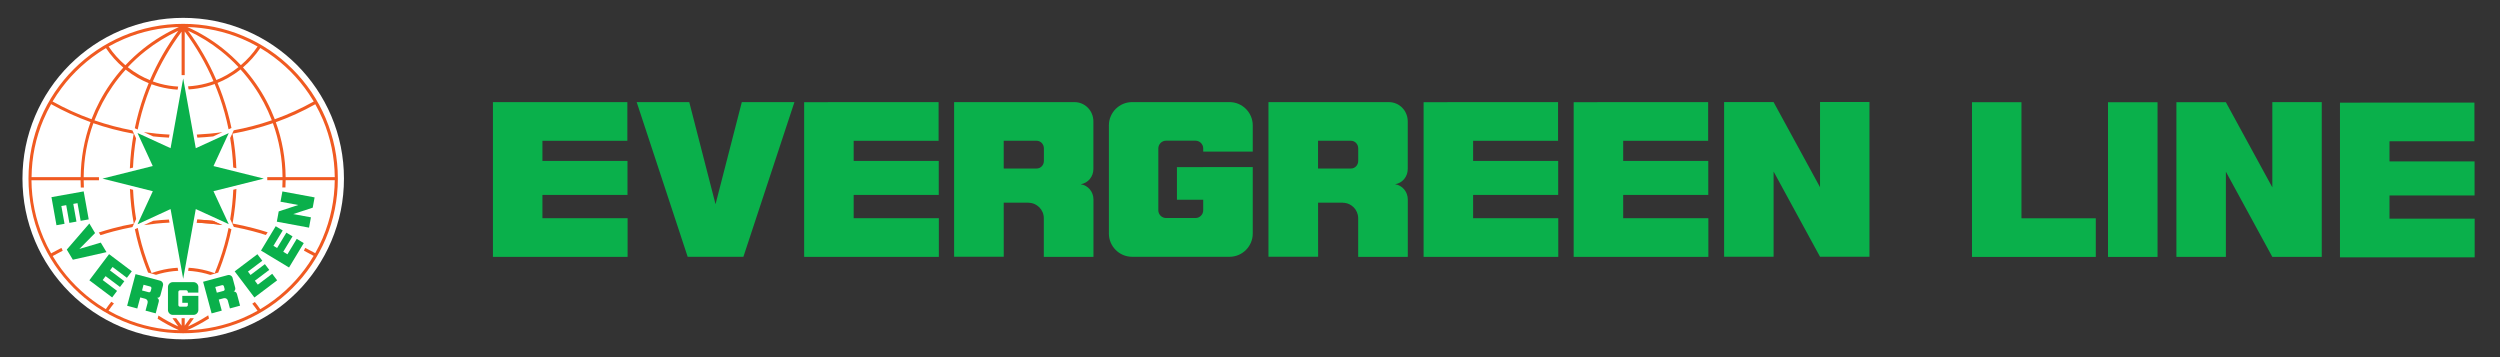 <?xml version="1.0" encoding="UTF-8"?>
<svg id="ec-evergreen-line-logo" xmlns="http://www.w3.org/2000/svg" viewBox="0 0 700 100">
  <rect x="0" y="0" width="700" height="100" fill="#333333" stroke="none"/>
  <g id="grp-el">
    <g>
      <polygon points="692.84 28.72 692.84 39.55 669.06 39.55 669.06 45.2 692.88 45.2 692.88 54.73 669.06 54.73 669.06 61.22 692.91 61.22 692.91 72.05 655.19 72.06 655.19 28.74 692.84 28.72" fill="#0ab04b"/>
      <polygon points="650.09 28.6 636.25 28.6 636.25 52.46 623.24 28.62 609.39 28.62 609.39 71.93 623.25 71.93 623.25 48.08 636.25 71.93 650.09 71.93 650.09 28.6" fill="#0ab04b"/>
      <rect x="590.24" y="28.63" width="13.87" height="43.31" fill="#0ab04b"/>
    </g>
    <polygon points="566.01 28.62 552.16 28.62 552.16 71.94 586.82 71.94 586.82 61.12 566.01 61.12 566.01 28.62" fill="#0ab04b"/>
    <g>
      <path d="M33.77,8.54c-2.67,1.13-5.24,2.52-7.64,4.15-2.38,1.61-4.62,3.46-6.66,5.49s-3.88,4.28-5.49,6.66c-1.63,2.41-3.02,4.98-4.15,7.65-2.35,5.55-3.54,11.44-3.54,17.52s1.19,11.97,3.54,17.52c1.13,2.67,2.52,5.24,4.15,7.65,1.61,2.38,3.46,4.62,5.49,6.66,2.04,2.04,4.28,3.88,6.66,5.49,2.41,1.63,4.98,3.02,7.65,4.15,5.55,2.35,11.44,3.54,17.52,3.54s11.97-1.19,17.52-3.54c2.67-1.13,5.24-2.52,7.65-4.15,2.38-1.61,4.62-3.46,6.66-5.49,2.04-2.04,3.88-4.28,5.49-6.66,1.63-2.41,3.02-4.98,4.15-7.65,2.35-5.55,3.54-11.44,3.54-17.52s-1.19-11.97-3.54-17.52h0c-1.13-2.67-2.53-5.24-4.15-7.65-1.61-2.38-3.46-4.62-5.49-6.66-2.04-2.04-4.28-3.88-6.66-5.49-2.41-1.63-4.98-3.02-7.65-4.15-5.55-2.35-11.44-3.54-17.52-3.54s-11.97,1.19-17.52,3.54Z" fill="#fff"/>
      <g>
        <path d="M37.09,63.57c.27-.59,.64-1.37,1.03-2.23-.45-2.7-.73-5.44-.86-8.2-.29-.07-.58-.14-.88-.22,.13,3.27,.49,6.51,1.08,9.7-1.98,.36-3.94,.8-5.88,1.32-1.32,.35-2.63,.74-3.92,1.16l.49,.75c1.21-.39,2.42-.75,3.65-1.07,1.74-.46,3.5-.86,5.28-1.2Z" fill="#f05a21"/>
        <path d="M65.12,62.6c.58-3.19,.94-6.42,1.08-9.69-.3,.07-.59,.15-.88,.22-.12,2.77-.41,5.51-.86,8.23,.39,.84,.74,1.6,1.01,2.18,1.76,.33,3.5,.72,5.22,1.17,1.26,.33,2.51,.7,3.75,1.09l.51-.75c-1.33-.43-2.68-.83-4.04-1.18-1.9-.5-3.83-.93-5.78-1.28Z" fill="#f05a21"/>
        <path d="M49.9,75.83c-.05-.27-.1-.56-.16-.86-1.73,.1-3.44,.37-5.11,.81-.73,.19-1.46,.42-2.18,.68-.48-1.16-.94-2.34-1.35-3.52-1.06-2.99-1.9-6.03-2.53-9.13-.29,.14-.57,.26-.81,.37,.63,3.06,1.47,6.08,2.52,9.04,.37,1.04,.76,2.07,1.18,3.09l2.23,.64c.38-.12,.77-.24,1.16-.34,1.64-.43,3.33-.7,5.04-.79Z" fill="#f05a21"/>
        <path d="M59.64,61.82s-.09,0-.13-.01c-1.41-.15-2.83-.26-4.26-.33-.05,.27-.1,.55-.16,.86,2.4,.12,4.78,.34,7.14,.68-.84-.39-1.73-.8-2.6-1.2Z" fill="#f05a21"/>
        <path d="M59.64,61.82s-.09,0-.13-.01c-1.41-.15-2.83-.26-4.26-.33-.05,.27-.1,.55-.16,.86,2.4,.12,4.78,.34,7.14,.68-.84-.39-1.73-.8-2.6-1.2Z" fill="#f05a21"/>
        <path d="M62.29,37c-2.37,.34-4.77,.56-7.19,.68,.06,.31,.11,.6,.16,.86,1.48-.07,2.96-.19,4.43-.34,.87-.4,1.76-.81,2.6-1.2Z" fill="#f05a21"/>
        <path d="M64.81,64.2c-.24-.11-.51-.24-.81-.37-.63,3.09-1.47,6.13-2.53,9.12-.42,1.2-.88,2.38-1.36,3.54-.71-.26-1.44-.49-2.17-.69-1.67-.45-3.38-.73-5.12-.83-.05,.3-.11,.59-.16,.86,1.71,.09,3.41,.36,5.05,.8,.4,.11,.79,.22,1.18,.35l2.21-.65c.42-1.02,.81-2.06,1.18-3.11,1.04-2.96,1.88-5.97,2.52-9.03Z" fill="#f05a21"/>
        <path d="M91.2,33.14c-1.09-2.57-2.43-5.04-3.99-7.36-1.55-2.29-3.33-4.45-5.29-6.41-1.96-1.96-4.12-3.74-6.41-5.29-2.32-1.56-4.79-2.91-7.36-3.99-5.34-2.26-11.01-3.41-16.86-3.41s-11.52,1.15-16.86,3.41c-2.57,1.08-5.04,2.43-7.36,3.99-2.29,1.55-4.45,3.33-6.41,5.29-1.96,1.96-3.74,4.12-5.29,6.41-1.56,2.32-2.91,4.79-3.99,7.36-2.26,5.34-3.4,11.01-3.4,16.86s1.15,11.52,3.4,16.86c1.09,2.57,2.43,5.04,3.99,7.36,1.55,2.29,3.33,4.45,5.29,6.41,1.96,1.96,4.12,3.74,6.41,5.29,2.32,1.56,4.79,2.91,7.36,3.99,5.34,2.26,11.01,3.4,16.86,3.4s11.52-1.15,16.86-3.4c2.57-1.09,5.04-2.43,7.36-3.99,2.29-1.55,4.45-3.33,6.41-5.29,1.96-1.96,3.74-4.12,5.29-6.41,1.56-2.32,2.91-4.79,3.99-7.36,2.26-5.34,3.4-11.01,3.4-16.86s-1.15-11.52-3.4-16.86Zm-.8,.34c2.16,5.11,3.28,10.52,3.33,16.11h-13.75c-.05-5.3-.98-10.48-2.75-15.37,3.83-1.37,7.53-3.06,11.05-5.03,.79,1.4,1.49,2.83,2.12,4.3Zm-15.38-18.68c2.25,1.52,4.36,3.26,6.28,5.18,1.92,1.92,3.67,4.04,5.18,6.28,.48,.71,.93,1.43,1.37,2.16-3.48,1.95-7.13,3.61-10.91,4.97-1.33-3.46-3.07-6.77-5.23-9.87-1.13-1.63-2.36-3.18-3.68-4.64,1.85-1.58,3.49-3.41,4.86-5.44,.73,.43,1.44,.88,2.14,1.35Zm-7.21-3.91c1.48,.62,2.92,1.34,4.32,2.13-1.32,1.95-2.91,3.72-4.69,5.23-1.57-1.67-3.26-3.23-5.06-4.66-3.05-2.42-6.38-4.44-9.92-6.02,5.32,.14,10.47,1.26,15.35,3.32Zm-1.04,7.91c-1.03,.82-2.12,1.56-3.26,2.2-.95,.54-1.92,1.01-2.93,1.41-2.1-4.89-4.76-9.51-7.94-13.82,3.27,1.51,6.36,3.41,9.2,5.66,1.76,1.39,3.4,2.91,4.93,4.53Zm-32.01-7.91c4.87-2.06,10.03-3.18,15.35-3.32-3.54,1.58-6.86,3.6-9.92,6.02-1.81,1.44-3.51,3-5.08,4.68-1.78-1.52-3.37-3.28-4.69-5.24,1.41-.79,2.86-1.51,4.34-2.14Zm15.17-2.29c-3.18,4.31-5.84,8.94-7.95,13.83-1-.4-1.98-.87-2.92-1.4-1.15-.65-2.24-1.39-3.28-2.21,1.53-1.64,3.19-3.16,4.95-4.55,2.84-2.25,5.93-4.15,9.2-5.66ZM16.09,26.27c1.52-2.25,3.26-4.36,5.18-6.28,1.92-1.92,4.03-3.66,6.28-5.18,.69-.47,1.4-.91,2.12-1.34,1.37,2.04,3.01,3.87,4.85,5.45-1.32,1.46-2.54,3-3.67,4.62-2.15,3.09-3.89,6.39-5.22,9.84-3.78-1.36-7.43-3.02-10.91-4.97,.43-.73,.88-1.44,1.35-2.14Zm-3.91,7.21c.62-1.47,1.34-2.92,2.13-4.32,3.52,1.97,7.22,3.65,11.04,5.03-1.77,4.9-2.71,10.09-2.76,15.4H8.84c.05-5.58,1.17-11,3.33-16.11Zm78.23,33.05c-.63,1.49-1.35,2.95-2.15,4.36-.92-.52-1.85-1.01-2.8-1.49l-.36,.79c.92,.46,1.83,.95,2.72,1.45-.42,.71-.87,1.42-1.33,2.1-1.52,2.25-3.26,4.36-5.18,6.28-1.92,1.92-4.03,3.67-6.28,5.18-.71,.48-1.43,.94-2.17,1.37-.47-.7-.97-1.37-1.5-2.01l-.73,.48c.52,.63,1.01,1.29,1.48,1.97-1.39,.79-2.83,1.49-4.29,2.11-4.87,2.06-10.03,3.18-15.35,3.32,2.09-.93,4.11-2.02,6.05-3.26l-.22-.89c-1.81,1.17-3.7,2.21-5.65,3.12,.56-.76,1.11-1.53,1.63-2.31h-1.05c-.49,.7-.99,1.4-1.51,2.09v-2.1h-.38s-.49,0-.49,0v2.1c-.52-.69-1.02-1.39-1.51-2.09h-1.05c.53,.78,1.07,1.55,1.63,2.31-1.92-.89-3.78-1.91-5.56-3.05l-.22,.89c1.9,1.21,3.89,2.28,5.95,3.2-5.32-.14-10.47-1.26-15.35-3.32-1.48-.63-2.94-1.34-4.35-2.14,.47-.7,.98-1.38,1.51-2.02l-.73-.48c-.54,.66-1.06,1.35-1.54,2.07-.72-.43-1.42-.87-2.11-1.34-2.25-1.52-4.36-3.26-6.28-5.18-1.92-1.92-3.67-4.04-5.18-6.28-.46-.68-.89-1.37-1.31-2.07,.93-.52,1.86-1.01,2.81-1.49l-.36-.79c-.97,.49-1.94,1-2.89,1.53-.81-1.42-1.53-2.89-2.17-4.39-2.16-5.1-3.28-10.5-3.33-16.07h13.75c0,.68,.03,1.35,.06,2.03h.87c-.04-.67-.06-1.35-.06-2.03h4.28v-.87h-4.28c.05-5.21,.97-10.3,2.71-15.11,1.78,.61,3.59,1.17,5.42,1.65,1.94,.51,3.89,.94,5.87,1.3-.58,3.19-.94,6.43-1.07,9.7,.3-.07,.59-.15,.88-.22,.12-2.76,.41-5.5,.86-8.21-.39-.85-.75-1.62-1.02-2.21-1.78-.33-3.54-.73-5.29-1.19-1.8-.47-3.58-1.02-5.34-1.62,1.3-3.38,3.01-6.61,5.11-9.64,1.11-1.6,2.32-3.12,3.62-4.56,1.09,.87,2.24,1.64,3.44,2.33,.97,.55,1.98,1.03,3.01,1.45-.49,1.17-.94,2.35-1.36,3.54-1.05,2.97-1.89,6-2.53,9.08,.24,.11,.51,.24,.81,.37,.63-3.11,1.48-6.16,2.54-9.16,.42-1.18,.87-2.36,1.35-3.52,.72,.26,1.44,.49,2.18,.69,1.66,.44,3.38,.72,5.11,.82,.05-.3,.11-.59,.16-.86-1.71-.09-3.4-.36-5.04-.8-.7-.19-1.38-.4-2.06-.65,2.13-4.93,4.83-9.6,8.06-13.92v12.16h.87V8.81c3.23,4.32,5.93,8.98,8.05,13.91-.68,.25-1.36,.47-2.06,.65-1.65,.44-3.34,.71-5.06,.81,.05,.27,.1,.56,.16,.86,1.74-.1,3.46-.38,5.13-.83,.73-.2,1.46-.43,2.17-.69,.48,1.16,.94,2.34,1.36,3.53,1.06,3,1.9,6.05,2.53,9.16,.29-.13,.57-.26,.81-.37-.63-3.07-1.48-6.1-2.53-9.07-.42-1.2-.88-2.38-1.37-3.55,1.03-.42,2.04-.91,3.02-1.46,1.2-.68,2.34-1.45,3.42-2.32,1.31,1.45,2.53,2.98,3.64,4.58,2.11,3.03,3.82,6.27,5.12,9.66-1.78,.61-3.59,1.16-5.43,1.64-1.72,.45-3.47,.83-5.23,1.16-.27,.58-.62,1.34-1.01,2.17,.45,2.72,.74,5.47,.86,8.25,.29,.07,.58,.14,.88,.22-.13-3.27-.49-6.5-1.07-9.69,1.95-.35,3.89-.77,5.79-1.27,1.86-.48,3.7-1.04,5.51-1.66,1.74,4.8,2.65,9.88,2.7,15.09h-4.28v.87h4.28c0,.68-.03,1.35-.06,2.03h.87c.04-.67,.06-1.35,.06-2.03h13.75c-.06,5.57-1.18,10.98-3.33,16.07Z" fill="#f05a21"/>
        <path d="M42.87,38.19c1.47,.16,2.95,.27,4.44,.35,.05-.26,.1-.55,.16-.86-2.42-.12-4.83-.35-7.21-.69,.84,.39,1.74,.8,2.62,1.2Z" fill="#f05a21"/>
        <path d="M40.29,63.03c2.37-.34,4.77-.58,7.17-.7-.06-.31-.11-.6-.16-.86-1.47,.07-2.94,.19-4.4,.35-.87,.4-1.77,.82-2.61,1.21Z" fill="#f05a21"/>
      </g>
      <polygon points="73.88 50.01 59.78 46.5 64.05 37.27 54.82 41.5 51.29 21.96 47.76 41.49 38.5 37.24 42.77 46.49 28.69 50.01 28.69 50.01 42.79 53.54 38.51 62.8 47.76 58.54 51.29 78.07 54.82 58.54 64.05 62.76 59.77 53.53 73.88 50.01 73.88 50.01" fill="#0ab04b"/>
      <path d="M55.54,81.93v-1.56c0-.76-.62-1.37-1.37-1.37h-5.77c-.76,0-1.37,.62-1.37,1.37v6.42c0,.76,.62,1.38,1.37,1.38h5.77c.76,0,1.37-.62,1.37-1.38v-3.94h-2.94s-1.56,0-1.56,0v1.93h1.56v.63c0,.1-.03,.19-.09,.27-.08,.12-.22,.19-.37,.19h-1.74c-.25,0-.46-.21-.46-.46v-3.67c0-.25,.21-.46,.46-.46h1.74c.25,0,.46,.21,.46,.46v.19h2.94Z" fill="#0ab04b"/>
      <polygon points="29.82 70.6 28.22 67.93 22.23 69.7 26.62 65.26 25.02 62.58 18.7 69.89 20.4 72.72 29.82 70.6" fill="#0ab04b"/>
      <path d="M43.96,83.39c.44,.04,.84-.24,.95-.68l.05-.19,.07-.25,.59-2.24h0s0-.03,.01-.04c.16-.61-.18-1.23-.79-1.4l-.23-.06-.21-.06-6.45-1.71-2.35,8.86,2.84,.76h0s.83-3.1,.83-3.1l1.42,.38h0c.48,.14,.77,.64,.64,1.12,0,.01,0,.02,0,.03h0l-.58,2.18h0s1.52,.4,1.52,.4h0l1.33,.35,.23-.88s0-.01,0-.02l.63-2.39c.12-.44-.09-.89-.49-1.07Zm-3.76-3.66l.45,.12s0,0,.01,0l1.42,.38c.24,.07,.37,.31,.31,.56l-.19,.71c-.06,.24-.3,.39-.54,.33l-1.42-.38s-.01,0-.02,0l-.45-.12,.42-1.59Z" fill="#0ab04b"/>
      <polygon points="32.78 81.45 28.75 78.41 29.57 77.32 33.6 80.35 34.81 78.74 30.79 75.71 31.51 74.75 35.53 77.78 36.91 75.96 30.54 71.16 25.02 78.48 31.4 83.28 32.78 81.45" fill="#0ab04b"/>
      <polygon points="18.07 62.66 17.18 57.69 18.54 57.44 19.42 62.41 21.41 62.05 20.52 57.09 21.7 56.88 22.58 61.83 24.84 61.43 23.43 53.59 14.41 55.2 15.81 63.06 18.07 62.66" fill="#0ab04b"/>
      <g>
        <polygon points="79.07 53.6 78.54 56.48 83.51 57.4 78.04 59.19 77.51 62.07 86.53 63.74 87.06 60.85 82.09 59.94 87.56 58.15 88.09 55.27 79.07 53.6" fill="#0ab04b"/>
        <path d="M65.38,81.65c.4-.18,.6-.63,.48-1.07l-.05-.19-.07-.26-.6-2.24h0s0-.03,0-.04c-.16-.61-.78-.98-1.39-.81l-.23,.06-.21,.06-6.44,1.74,2.38,8.85,2.84-.77h0s-.84-3.1-.84-3.1l1.42-.38h0c.49-.12,.98,.17,1.12,.65,0,.01,0,.02,0,.03h0l.59,2.18h0s1.52-.41,1.52-.41h0l1.32-.36-.24-.88s0-.01,0-.02l-.64-2.39c-.12-.44-.52-.72-.96-.68Zm-5.08-1.3l.45-.12s0,0,0,0l1.41-.38c.24-.07,.48,.08,.54,.33l.19,.71c.07,.24-.06,.49-.3,.56l-1.41,.38s-.01,0-.02,0l-.45,.12-.43-1.59Z" fill="#0ab04b"/>
        <polygon points="76.22 76.66 72.19 79.7 71.36 78.6 75.39 75.57 74.17 73.96 70.15 76.99 69.43 76.04 73.45 73.01 72.07 71.18 65.71 75.98 71.23 83.3 77.6 78.49 76.22 76.66" fill="#0ab04b"/>
        <polygon points="83.09 66.88 80.48 71.21 79.31 70.49 81.91 66.18 80.19 65.14 77.58 69.45 76.56 68.83 79.16 64.53 77.2 63.34 73.08 70.16 80.93 74.9 85.05 68.07 83.09 66.88" fill="#0ab04b"/>
      </g>
    </g>
    <polygon points="175.66 28.59 175.66 39.42 151.88 39.42 151.88 45.06 175.7 45.06 175.7 54.59 151.88 54.59 151.88 61.09 175.73 61.09 175.73 71.92 138.02 71.92 138.02 28.6 175.66 28.59" fill="#0ab04b"/>
    <polygon points="262.81 28.59 262.81 39.42 239.03 39.42 239.03 45.06 262.85 45.06 262.85 54.59 239.03 54.59 239.03 61.09 262.88 61.09 262.88 71.92 225.16 71.92 225.16 28.61 262.81 28.59" fill="#0ab04b"/>
    <polygon points="436.26 28.59 436.26 39.42 412.47 39.42 412.47 45.06 436.29 45.06 436.29 54.59 412.47 54.59 412.47 61.09 436.32 61.09 436.32 71.92 398.61 71.92 398.61 28.61 436.26 28.59" fill="#0ab04b"/>
    <polygon points="478.28 28.59 478.28 39.42 454.49 39.42 454.49 45.06 478.32 45.06 478.32 54.59 454.49 54.59 454.49 61.09 478.34 61.09 478.34 71.92 440.63 71.92 440.63 28.61 478.28 28.59" fill="#0ab04b"/>
    <polygon points="222.44 28.59 207.71 28.59 200.35 57.18 192.99 28.59 178.27 28.59 192.55 71.91 208.15 71.9 222.44 28.59" fill="#0ab04b"/>
    <path d="M302.63,51.58c2.05-.34,3.52-2.12,3.52-4.27v-13.12h0c0-.06,0-.13,0-.19,0-2.99-2.33-5.41-5.32-5.41h-33.68v43.3h13.9v.03s-.01-15.18-.01-15.18h6.93v.03c2.38,.02,4.3,1.95,4.3,4.33,0,.05,0,.1,0,.15h0v10.67h0s7.42,0,7.42,0h0s6.48,0,6.48,0v-4.29s0-.06,0-.09v-11.68c0-2.15-1.49-3.94-3.55-4.27Zm-21.59-12.17h2.21s.03,0,.05,0h6.92c1.19,0,2.07,.97,2.07,2.16v3.46c0,1.19-.87,2.16-2.07,2.16h-6.92s-.06,0-.08,0h-2.18v-7.78Z" fill="#0ab04b"/>
    <path d="M390.65,51.58c2.05-.34,3.52-2.12,3.52-4.27v-13.12h0c0-.06,0-.13,0-.19,0-2.99-2.33-5.41-5.32-5.41h-33.68v43.3h13.9v.03s-.01-15.18-.01-15.18h6.93v.03c2.37,.02,4.3,1.95,4.3,4.33,0,.05,0,.1,0,.15h0v10.67h0s7.41,0,7.41,0h0s6.48,0,6.48,0v-4.29s0-.06,0-.09v-11.68c0-2.15-1.49-3.94-3.55-4.27Zm-21.6-12.17h2.21s.03,0,.05,0h6.92c1.2,0,2.07,.97,2.07,2.16v3.46c0,1.19-.87,2.16-2.07,2.16h-6.92s-.06,0-.08,0h-2.18v-7.78Z" fill="#0ab04b"/>
    <path d="M350.77,42.45v-7.36c0-3.57-2.92-6.5-6.5-6.5h-27.28c-3.57,0-6.5,2.92-6.5,6.5v30.31c0,3.57,2.92,6.5,6.5,6.5h27.28c3.57,0,6.5-2.92,6.5-6.5v-18.62h-13.87v.02h-7.36v9.12h7.36v2.96c0,1.19-.97,2.17-2.17,2.17h-8.23c-1.19,0-2.17-.97-2.17-2.17v-17.32c0-1.19,.98-2.17,2.17-2.17h8.23c1.19,0,2.17,.97,2.17,2.17v.89h13.87Z" fill="#0ab04b"/>
    <polygon points="523.45 28.56 509.61 28.56 509.61 52.42 496.6 28.58 482.75 28.58 482.75 71.89 496.61 71.89 496.61 48.04 509.61 71.89 523.45 71.89 523.45 28.56" fill="#0ab04b"/>
  </g>
</svg>